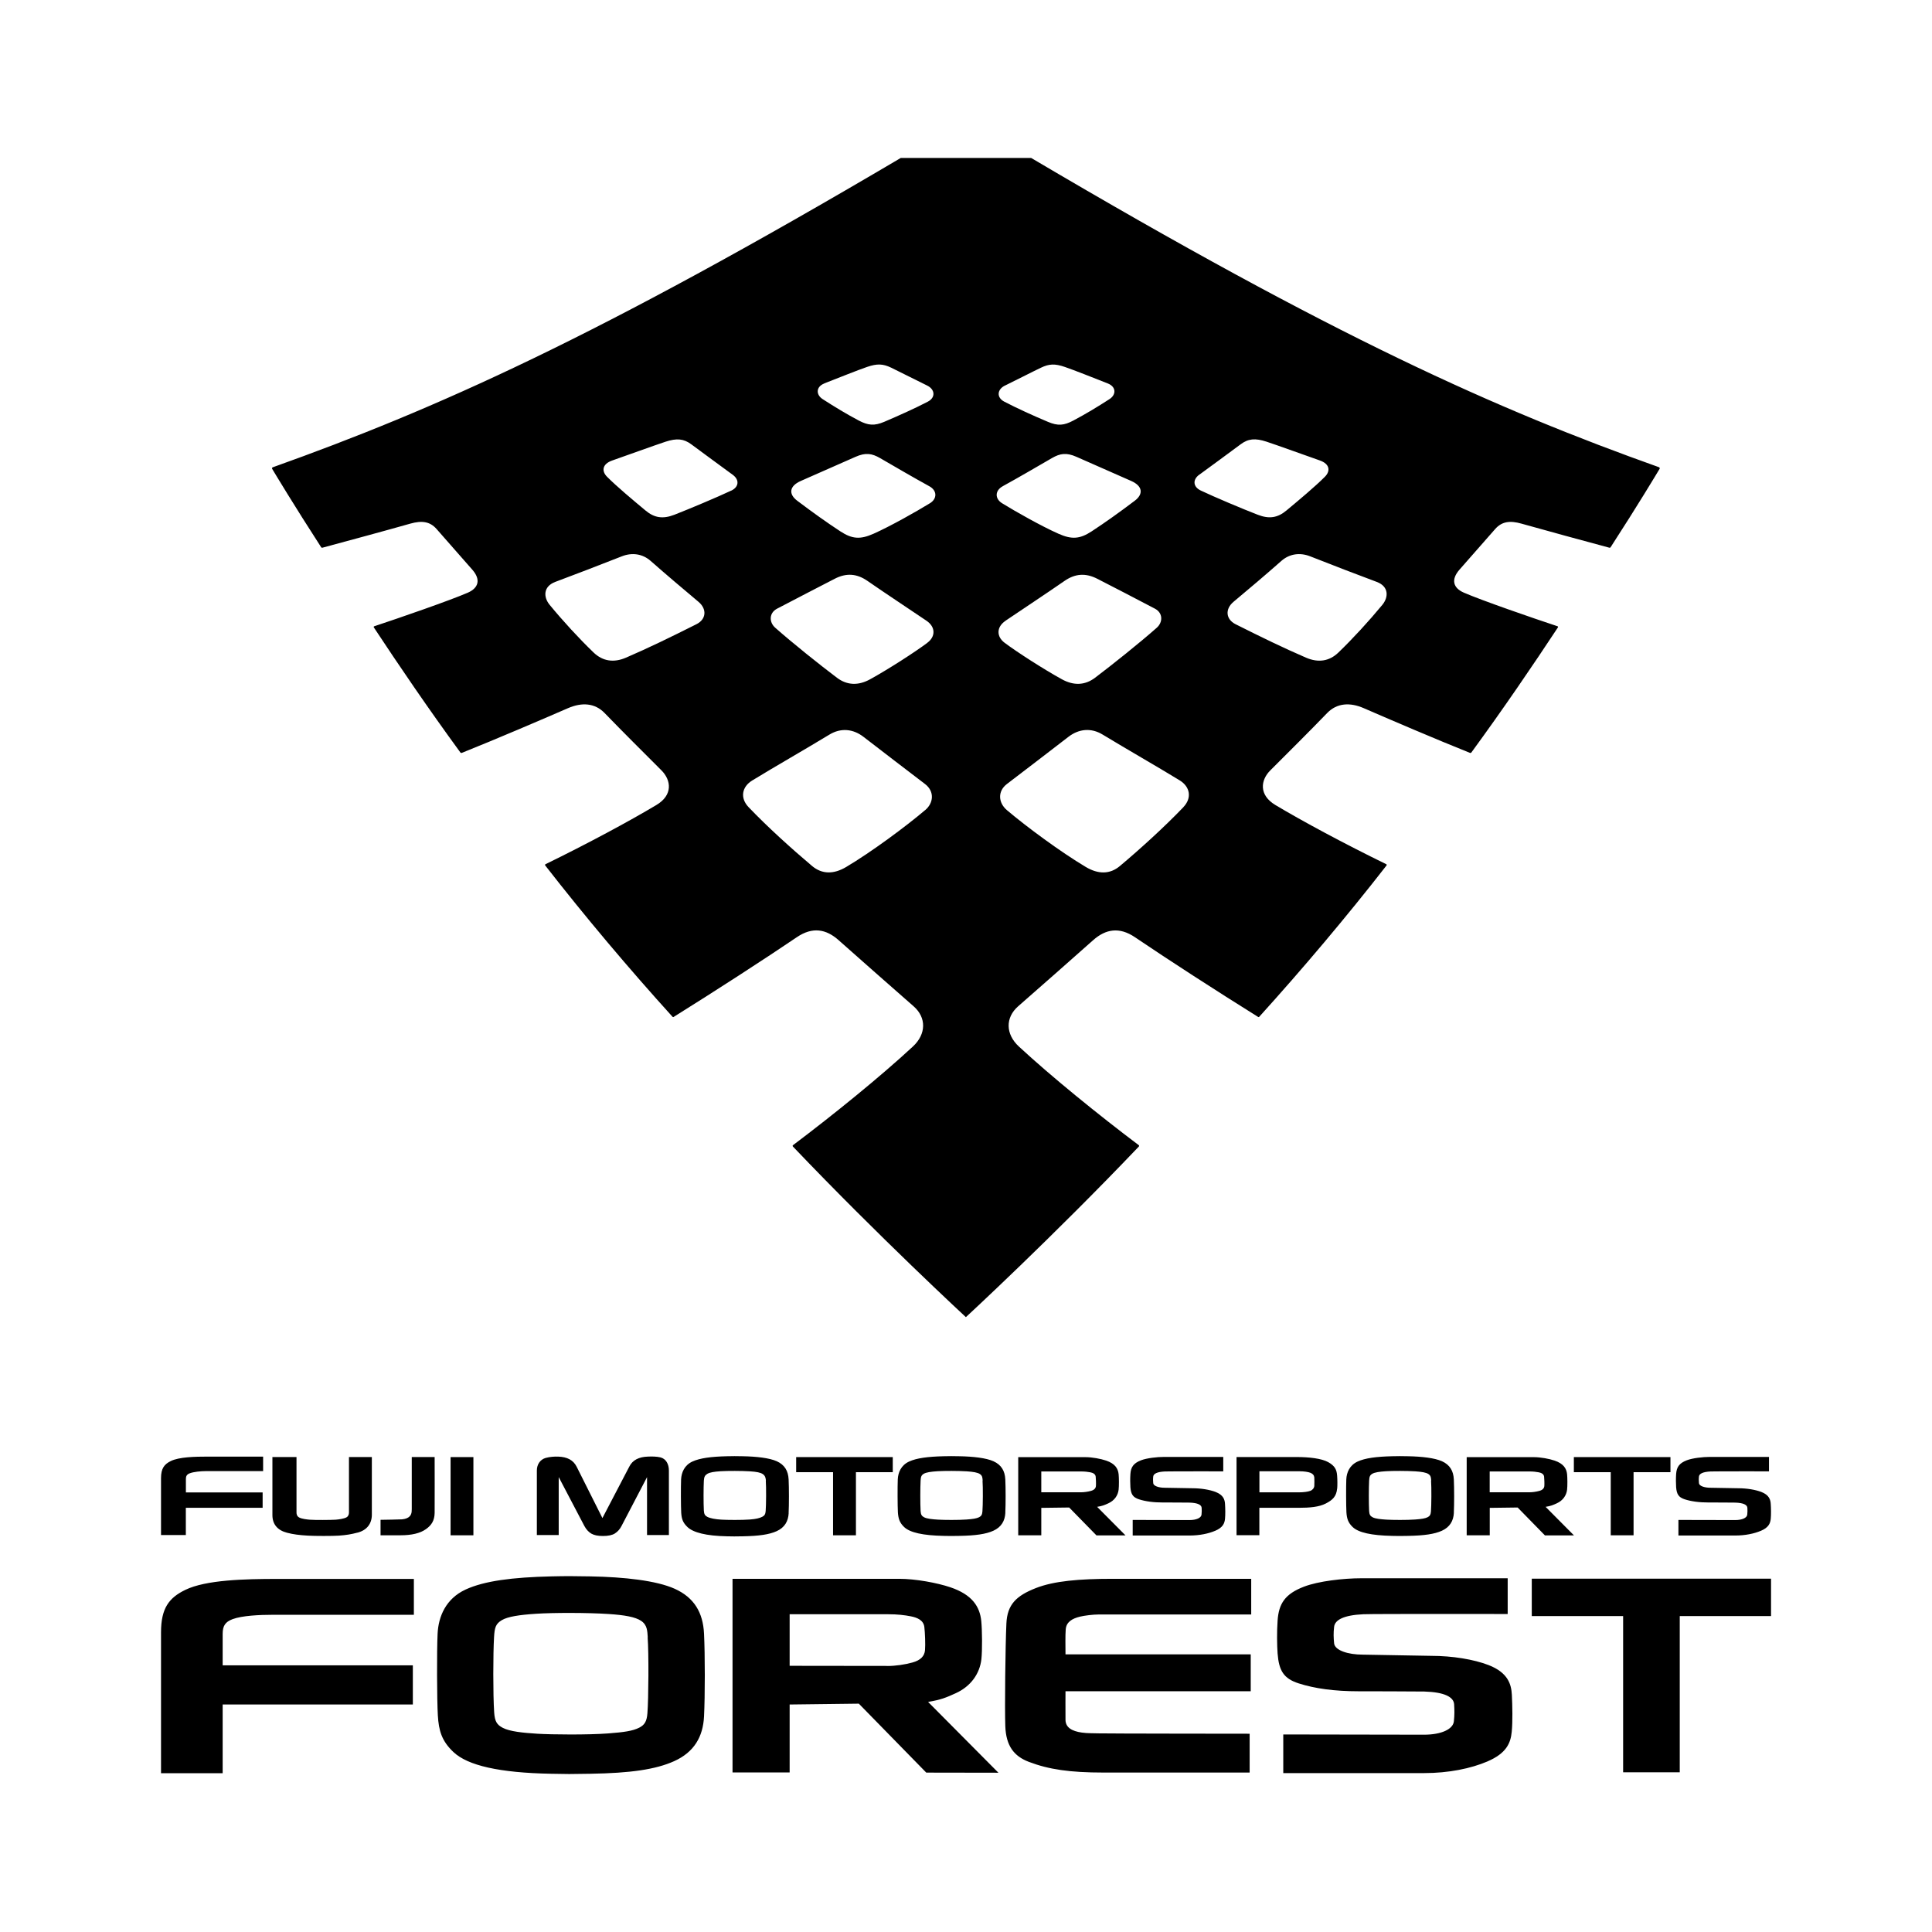 <svg xmlns="http://www.w3.org/2000/svg" viewBox="0 0 32 32"><rect width="32" height="32" fill="#fff" stroke-width="0"/><g id="vertical"><path d="M27.482,7.74c-2.691-.96-5.358-2.144-10.403-5.124h-2.159c-5.045,2.979-7.712,4.163-10.403,5.124-.01.004-.015.016-.009.026.058.096.35.584.812,1.299.004.006.011.009.019.007.39-.105,1.052-.284,1.457-.399.194-.055.327-.034.435.089.139.158.425.483.592.674.144.164.103.302-.073.38-.29.127-1.15.424-1.552.557-.008.003-.011.012-.006.019.413.626.902,1.345,1.436,2.075.006.002.01.003.016.005.57-.228,1.34-.558,1.765-.743.227-.098.443-.087.605.081.308.318.638.646.941.949.162.162.195.409-.084.575-.448.268-1.14.64-1.836.98-.008.004-.01.014-.004.021.661.849,1.384,1.707,2.108,2.506.005.005.012.007.018.003.685-.427,1.511-.962,2.041-1.321.259-.176.485-.136.693.05.366.327.856.755,1.242,1.095.212.186.21.459-.012.665-.533.495-1.325,1.137-1.987,1.635-.007.005-.007.016-.001.022,1.434,1.504,2.855,2.816,2.865,2.826h0s0,0,0,0h0s0,0,0,0c.011-.01,1.431-1.321,2.865-2.826.006-.007.006-.017-.001-.022-.662-.498-1.453-1.14-1.987-1.635-.222-.206-.224-.479-.012-.665.387-.34.876-.768,1.242-1.095.208-.185.434-.225.693-.05.529.359,1.356.894,2.041,1.321.006.004.013.003.018-.003.724-.8,1.447-1.657,2.108-2.506.005-.007.004-.017-.004-.021-.696-.34-1.388-.712-1.836-.98-.279-.167-.246-.414-.084-.575.303-.303.634-.631.941-.949.163-.168.379-.179.605-.081.425.185,1.195.515,1.765.743.006-.002.01-.003.016-.005.534-.73,1.023-1.449,1.436-2.075.005-.007.002-.017-.006-.019-.402-.133-1.262-.43-1.552-.557-.177-.077-.217-.215-.073-.38.167-.191.453-.516.592-.674.109-.123.241-.144.435-.089.404.114,1.066.294,1.457.399.007.002.015-.001.019-.007.462-.714.754-1.203.812-1.299.006-.009.002-.022-.009-.026h0ZM16.646,6.386c.135-.065.463-.233.594-.295.138-.066.232-.07.398-.013.152.052.474.18.71.273.141.055.143.186.028.26-.203.131-.395.247-.599.355-.155.082-.255.091-.42.021-.238-.1-.522-.229-.724-.335-.13-.068-.119-.203.014-.267h0ZM13.653,6.35c.236-.092.558-.221.71-.273.166-.056.259-.053.398.013.13.062.458.23.594.295.133.064.144.199.014.267-.202.106-.487.234-.724.335-.164.069-.265.06-.42-.021-.204-.108-.396-.224-.599-.355-.114-.074-.113-.205.028-.26h0ZM11.535,10.339c-.418.21-.795.394-1.167.554-.204.088-.387.058-.536-.085-.238-.229-.508-.522-.728-.79-.104-.126-.11-.303.093-.38.364-.137.692-.262,1.101-.423.172-.068.345-.042.478.075.267.235.528.455.792.677.144.12.131.29-.033.372h0ZM12.111,8.126c-.226.107-.693.303-.941.4-.192.074-.332.052-.479-.071-.203-.169-.474-.395-.636-.558-.093-.093-.083-.211.086-.27.187-.065.723-.259.883-.311.185-.06.299-.051.427.044.236.176.455.334.688.506.109.081.102.199-.028.261h0ZM15.323,13.418c-.321.273-.892.695-1.306.941-.208.124-.401.123-.566-.015-.337-.284-.742-.65-1.052-.975-.143-.149-.115-.336.062-.443.391-.239.838-.493,1.279-.76.187-.113.39-.095.563.039.348.27.689.528,1.02.782.158.122.141.313,0,.432h0ZM15.361,10.646c-.205.154-.649.44-.951.606-.193.106-.38.1-.547-.026-.279-.21-.735-.574-1.023-.829-.103-.091-.104-.244.03-.315.321-.169.684-.355.956-.496.192-.099.366-.087.544.037.272.189.715.482.975.658.155.105.15.264.016.364h0ZM15.401,8.336c-.224.138-.655.381-.934.505-.217.096-.351.089-.548-.04-.229-.15-.465-.319-.714-.507-.143-.107-.138-.241.059-.328.298-.132.659-.29.905-.399.169-.075.273-.057.407.02.223.129.54.315.817.467.13.071.132.206.009.282h0ZM16.607,8.054c.277-.152.594-.338.817-.467.134-.077.238-.095.407-.02.245.109.607.267.905.399.196.087.201.221.059.328-.249.188-.485.357-.714.507-.197.129-.331.136-.548.04-.28-.124-.711-.367-.934-.505-.124-.076-.121-.211.009-.282h0ZM16.655,10.281c.26-.176.703-.469.975-.658.178-.124.352-.135.544-.037.272.14.635.326.956.496.134.071.132.224.03.315-.288.255-.744.618-1.023.829-.167.126-.353.132-.547.026-.302-.166-.746-.452-.951-.606-.134-.1-.139-.26.016-.364h0ZM19.601,13.369c-.311.325-.715.692-1.052.975-.165.139-.358.139-.566.015-.413-.246-.985-.668-1.306-.941-.141-.12-.158-.311,0-.432.331-.254.672-.512,1.02-.782.172-.133.376-.152.563-.039.441.267.888.521,1.279.76.176.108.204.294.062.443h0ZM19.861,7.865c.233-.171.452-.33.688-.506.127-.095.242-.104.427-.044.16.052.696.246.883.311.169.059.179.176.086.27-.162.163-.433.389-.636.558-.147.123-.287.146-.479.071-.249-.096-.716-.293-.941-.4-.13-.062-.137-.18-.028-.261h0ZM22.896,10.018c-.221.268-.49.561-.728.79-.149.144-.332.173-.536.085-.371-.16-.749-.344-1.167-.554-.164-.083-.177-.252-.033-.372.265-.222.525-.441.792-.677.133-.117.306-.143.478-.075.408.161.736.286,1.101.423.203.076.197.253.093.38h0ZM3.079,25.425h-.412v-.941c0-.161.052-.231.163-.285.138-.067.396-.073.615-.073h.913v.24h-.944c-.089,0-.207.012-.27.036-.051.019-.065.049-.065.093v.224h1.271v.255h-1.272v.452h0ZM5.924,25.385c.153-.041.235-.148.235-.297v-.955h-.379v.919c0,.034-.013.066-.043.081-.041.022-.125.034-.179.038-.072.005-.347.007-.429,0-.035-.003-.131-.012-.176-.038-.035-.021-.042-.053-.042-.081v-.919h-.399v.962c0,.154.087.252.242.292.102.027.207.04.347.048.111.007.41.007.511,0,.126-.009.207-.023.309-.05h0ZM7.053,25.329c.097-.068.143-.145.146-.269.002-.066,0-.927,0-.927h-.379s.001.696,0,.865c0,.02,0,.025-.002.041-.005.046-.026.112-.157.126-.02.002-.308.008-.358.008v.256h.331c.183,0,.324-.033.417-.099h0ZM7.841,24.134h-.378v1.295h.378v-1.295ZM10.187,25.397c.045-.029.081-.07.107-.121l.423-.81v.959h.362v-1.069c0-.105-.048-.194-.139-.217-.064-.016-.146-.016-.211-.013-.148.005-.252.057-.307.168l-.444.85-.426-.849c-.056-.112-.157-.164-.307-.169-.059-.002-.14.003-.207.022-.091.026-.146.108-.146.208v1.069h.362v-.96l.426.812c.031.057.07.099.115.125.046.026.108.039.191.039.089,0,.155-.014.2-.043h0ZM13.063,25.062c-.007.136-.067.239-.199.299-.124.056-.294.08-.56.085-.149.003-.144.002-.263,0-.346-.007-.557-.062-.653-.152-.078-.074-.098-.135-.105-.238-.006-.101-.007-.438-.002-.553.006-.115.055-.234.187-.295.125-.058.314-.082.572-.088.106-.003.144-.002.263,0,.226.004.441.028.563.083.13.059.189.159.196.3s.007.424,0,.561h0ZM12.686,24.526c-.003-.042-.01-.082-.051-.11-.039-.027-.105-.039-.211-.046-.139-.009-.371-.009-.485-.002-.112.007-.181.019-.221.042-.042.025-.056.051-.06.114-.006.109-.007.374,0,.496.004.06.018.083.058.104.046.024.133.04.23.046.099.006.339.008.473-.002.107-.008.165-.024.208-.046.037-.019.051-.044.055-.096.008-.097.01-.395.002-.501h0ZM14.176,24.384h.611v-.25h-1.6v.25h.611v1.045h.379v-1.045h0ZM16.652,25.055c-.007.136-.067.239-.199.299-.124.056-.294.08-.56.085-.149.003-.144.002-.263,0-.346-.007-.557-.055-.653-.145-.078-.074-.098-.142-.105-.245-.006-.101-.007-.431-.002-.546s.055-.234.187-.295c.125-.058.314-.082.572-.088.106-.003.144-.002.263,0,.226.004.441.028.563.083.13.059.189.159.196.3s.007.417,0,.553h0ZM16.276,24.526c-.003-.042-.002-.082-.044-.11-.039-.027-.113-.039-.218-.046-.139-.009-.371-.009-.485-.002-.112.007-.189.019-.228.042-.042.025-.049.051-.053.114-.006.109-.007.382,0,.503.004.06.018.083.058.104.046.024.133.033.23.039.099.006.339.008.473-.002.107-.008.165-.017.208-.038.037-.019.051-.044.055-.096.008-.097.01-.402.002-.508h0ZM18.16,25.43l-.451-.461s-.462.006-.462.006v.454h-.382v-1.294h1.114c.11,0,.255.027.342.057.147.05.197.13.207.226.006.059.007.195,0,.255-.011.097-.071.182-.171.227-.064.029-.097.044-.185.058l.47.473h-.483s0,0,0,0ZM17.903,24.717c.05,0,.116-.009.166-.023.055-.015.08-.044.083-.082.003-.039,0-.118-.004-.155-.006-.046-.049-.063-.089-.071-.042-.008-.091-.014-.152-.014h-.66v.345s.584,0,.656,0h0ZM20.127,25.355c.127-.054.155-.122.163-.198.007-.068.005-.177,0-.247-.004-.068-.024-.148-.157-.199-.098-.037-.239-.061-.384-.061l-.456-.008c-.1,0-.188-.029-.192-.076-.003-.037-.005-.068,0-.11.005-.047.065-.078.195-.084.075-.003.965-.002.965-.002v-.239h-.979c-.115,0-.286.019-.383.056-.126.049-.168.113-.176.227-.005.073-.004.164,0,.219.009.114.04.167.141.2.108.035.24.053.402.053,0,0,.402,0,.437.002.137.004.197.038.2.086.002.041.003.07-.002.113-.005.054-.086.09-.199.09-.06,0-.941-.002-.941-.002v.258h.942c.164,0,.313-.031.423-.078h0ZM22.147,24.657c-.013.129-.074.188-.19.247-.11.056-.261.07-.449.07h-.649v.454h-.378v-1.295h.996c.204,0,.412.023.523.085.113.063.14.128.147.224.005.06.006.167.001.214h0ZM21.768,24.468c-.002-.032-.023-.057-.061-.073-.039-.016-.111-.026-.18-.026h-.667v.349h.648c.083,0,.156-.01.195-.025.036-.013.063-.046.066-.081.002-.032.002-.109,0-.144h0ZM24.081,25.055c-.007.136-.067.239-.199.299-.124.056-.294.08-.56.085-.149.003-.144.002-.263,0-.346-.007-.557-.055-.653-.145-.078-.074-.098-.142-.105-.245-.006-.101-.007-.431-.002-.546s.055-.234.187-.295c.125-.058.314-.082.572-.088.106-.003.144-.002.263,0,.226.004.441.028.563.083.13.059.189.159.196.3.007.142.007.417,0,.553h0ZM23.705,24.526c-.003-.042-.002-.082-.044-.11-.039-.027-.113-.039-.218-.046-.139-.009-.371-.009-.485-.002-.112.007-.189.019-.228.042-.042.025-.049.051-.053.114-.006.109-.007.382,0,.503.004.06.018.083.058.104.046.024.133.033.23.039.099.006.339.008.473-.002.107-.008.165-.017.208-.038.037-.019.051-.044.055-.096.008-.097.01-.402.002-.508h0ZM25.588,25.43l-.451-.461s-.462.006-.462.006v.454h-.382v-1.294h1.114c.11,0,.255.027.342.057.147.05.197.13.207.226.006.059.007.195,0,.255-.011.097-.071.182-.171.227-.064.029-.097.044-.185.058l.47.473h-.483s0,0,0,0ZM25.33,24.717c.05,0,.116-.009.166-.023.055-.015.08-.044.083-.082.003-.039,0-.118-.004-.155-.006-.046-.049-.063-.089-.071-.042-.008-.091-.014-.152-.014h-.66v.345s.584,0,.656,0h0ZM27.057,24.384h.611v-.25h-1.6v.25h.611v1.045h.378v-1.045ZM29.166,25.355c.127-.054.155-.122.163-.198.007-.068.005-.177,0-.247-.004-.068-.024-.148-.157-.199-.098-.037-.239-.061-.384-.061l-.456-.008c-.1,0-.188-.029-.192-.076-.003-.037-.005-.068,0-.11.005-.047.065-.078.195-.084.075-.003.965-.002.965-.002v-.239h-.979c-.115,0-.286.019-.383.056-.126.049-.168.113-.176.227-.005.073-.004.164,0,.219.009.114.04.167.141.2.108.035.24.053.402.053,0,0,.402,0,.437.002.137.004.197.038.2.086.002.041.003.07-.002.113-.005.054-.086.09-.199.09-.06,0-.941-.002-.941-.002v.258h.942c.164,0,.313-.031.423-.078h0ZM3.688,29.37h-1.021v-2.332c0-.399.13-.573.403-.705.342-.166.982-.181,1.524-.181h2.261v.594h-2.338c-.221,0-.508.014-.664.072-.125.047-.165.113-.165.246v.519h3.15v.649h-3.15v1.139ZM11.661,28.43c-.017.338-.166.592-.494.74-.308.139-.727.198-1.387.209-.37.006-.356.006-.652,0-.857-.016-1.381-.136-1.617-.359-.193-.182-.244-.351-.259-.608-.015-.25-.018-1.068-.004-1.353.014-.286.137-.58.463-.731.311-.144.779-.203,1.417-.218.262-.006.357-.005.652,0,.56.01,1.093.069,1.395.205.322.145.469.393.486.744.017.351.017,1.033,0,1.371ZM10.729,27.12c-.008-.105-.006-.203-.109-.273-.097-.066-.279-.097-.54-.114-.344-.023-.918-.023-1.201-.004-.278.018-.467.047-.566.105-.104.061-.121.126-.13.282-.016.269-.018.946.002,1.246.01.15.045.206.144.257.113.059.328.082.57.097.244.015.839.02,1.173-.005.264-.02.409-.041.515-.095.093-.047.126-.11.136-.237.019-.24.024-.997.004-1.259h0ZM15.342,29.36l-1.117-1.142s-1.146.014-1.146.014v1.125h-.946v-3.207h2.76c.272,0,.631.067.847.14.365.123.489.322.513.56.015.147.018.484.002.631-.027.241-.176.451-.425.564-.159.072-.241.108-.458.144l1.165,1.173-1.197-.002h0ZM14.703,27.594c.123,0,.287-.023.411-.058.137-.038.199-.108.207-.204.008-.096,0-.292-.011-.384-.014-.114-.12-.156-.221-.176-.105-.021-.226-.035-.376-.035h-1.634v.854s1.446.002,1.624.002h0ZM20.699,28.716s-2.401-.002-2.498-.006c-.099-.004-.182.001-.282-.013-.163-.023-.269-.083-.271-.209-.002-.12,0-.476,0-.476h3.068v-.611h-3.068c0-.12-.005-.315.004-.416.01-.117.101-.176.239-.209.072-.017.21-.035.305-.035h2.528v-.591h-2.293c-.558,0-.975.036-1.275.154-.323.127-.473.271-.487.587-.017.365-.029,1.4-.018,1.7.012.326.143.497.39.591.331.126.679.177,1.239.177h2.418v-.644h0ZM24.636,29.175c.314-.134.385-.303.403-.491.017-.169.011-.437.002-.613-.009-.169-.06-.367-.388-.493-.242-.093-.593-.152-.95-.152l-1.13-.02c-.247,0-.465-.071-.476-.188-.009-.092-.012-.169,0-.272.013-.117.162-.194.483-.209.186-.008,2.392-.004,2.392-.004v-.592h-2.426c-.286,0-.708.046-.95.14-.312.12-.416.28-.435.562-.013.18-.01.407,0,.544.022.283.099.415.349.495.267.086.594.131.997.131,0,0,.997.001,1.083.004.34.01.488.093.495.212.006.101.007.172-.004.28-.013.134-.212.223-.494.223-.149,0-2.332-.004-2.332-.004v.64h2.333c.407,0,.775-.076,1.049-.193h0ZM27.821,26.767h1.513v-.619h-3.963v.619h1.513v2.588h.938v-2.588h0Z" fill="#000" stroke-width="0"/></g></svg>